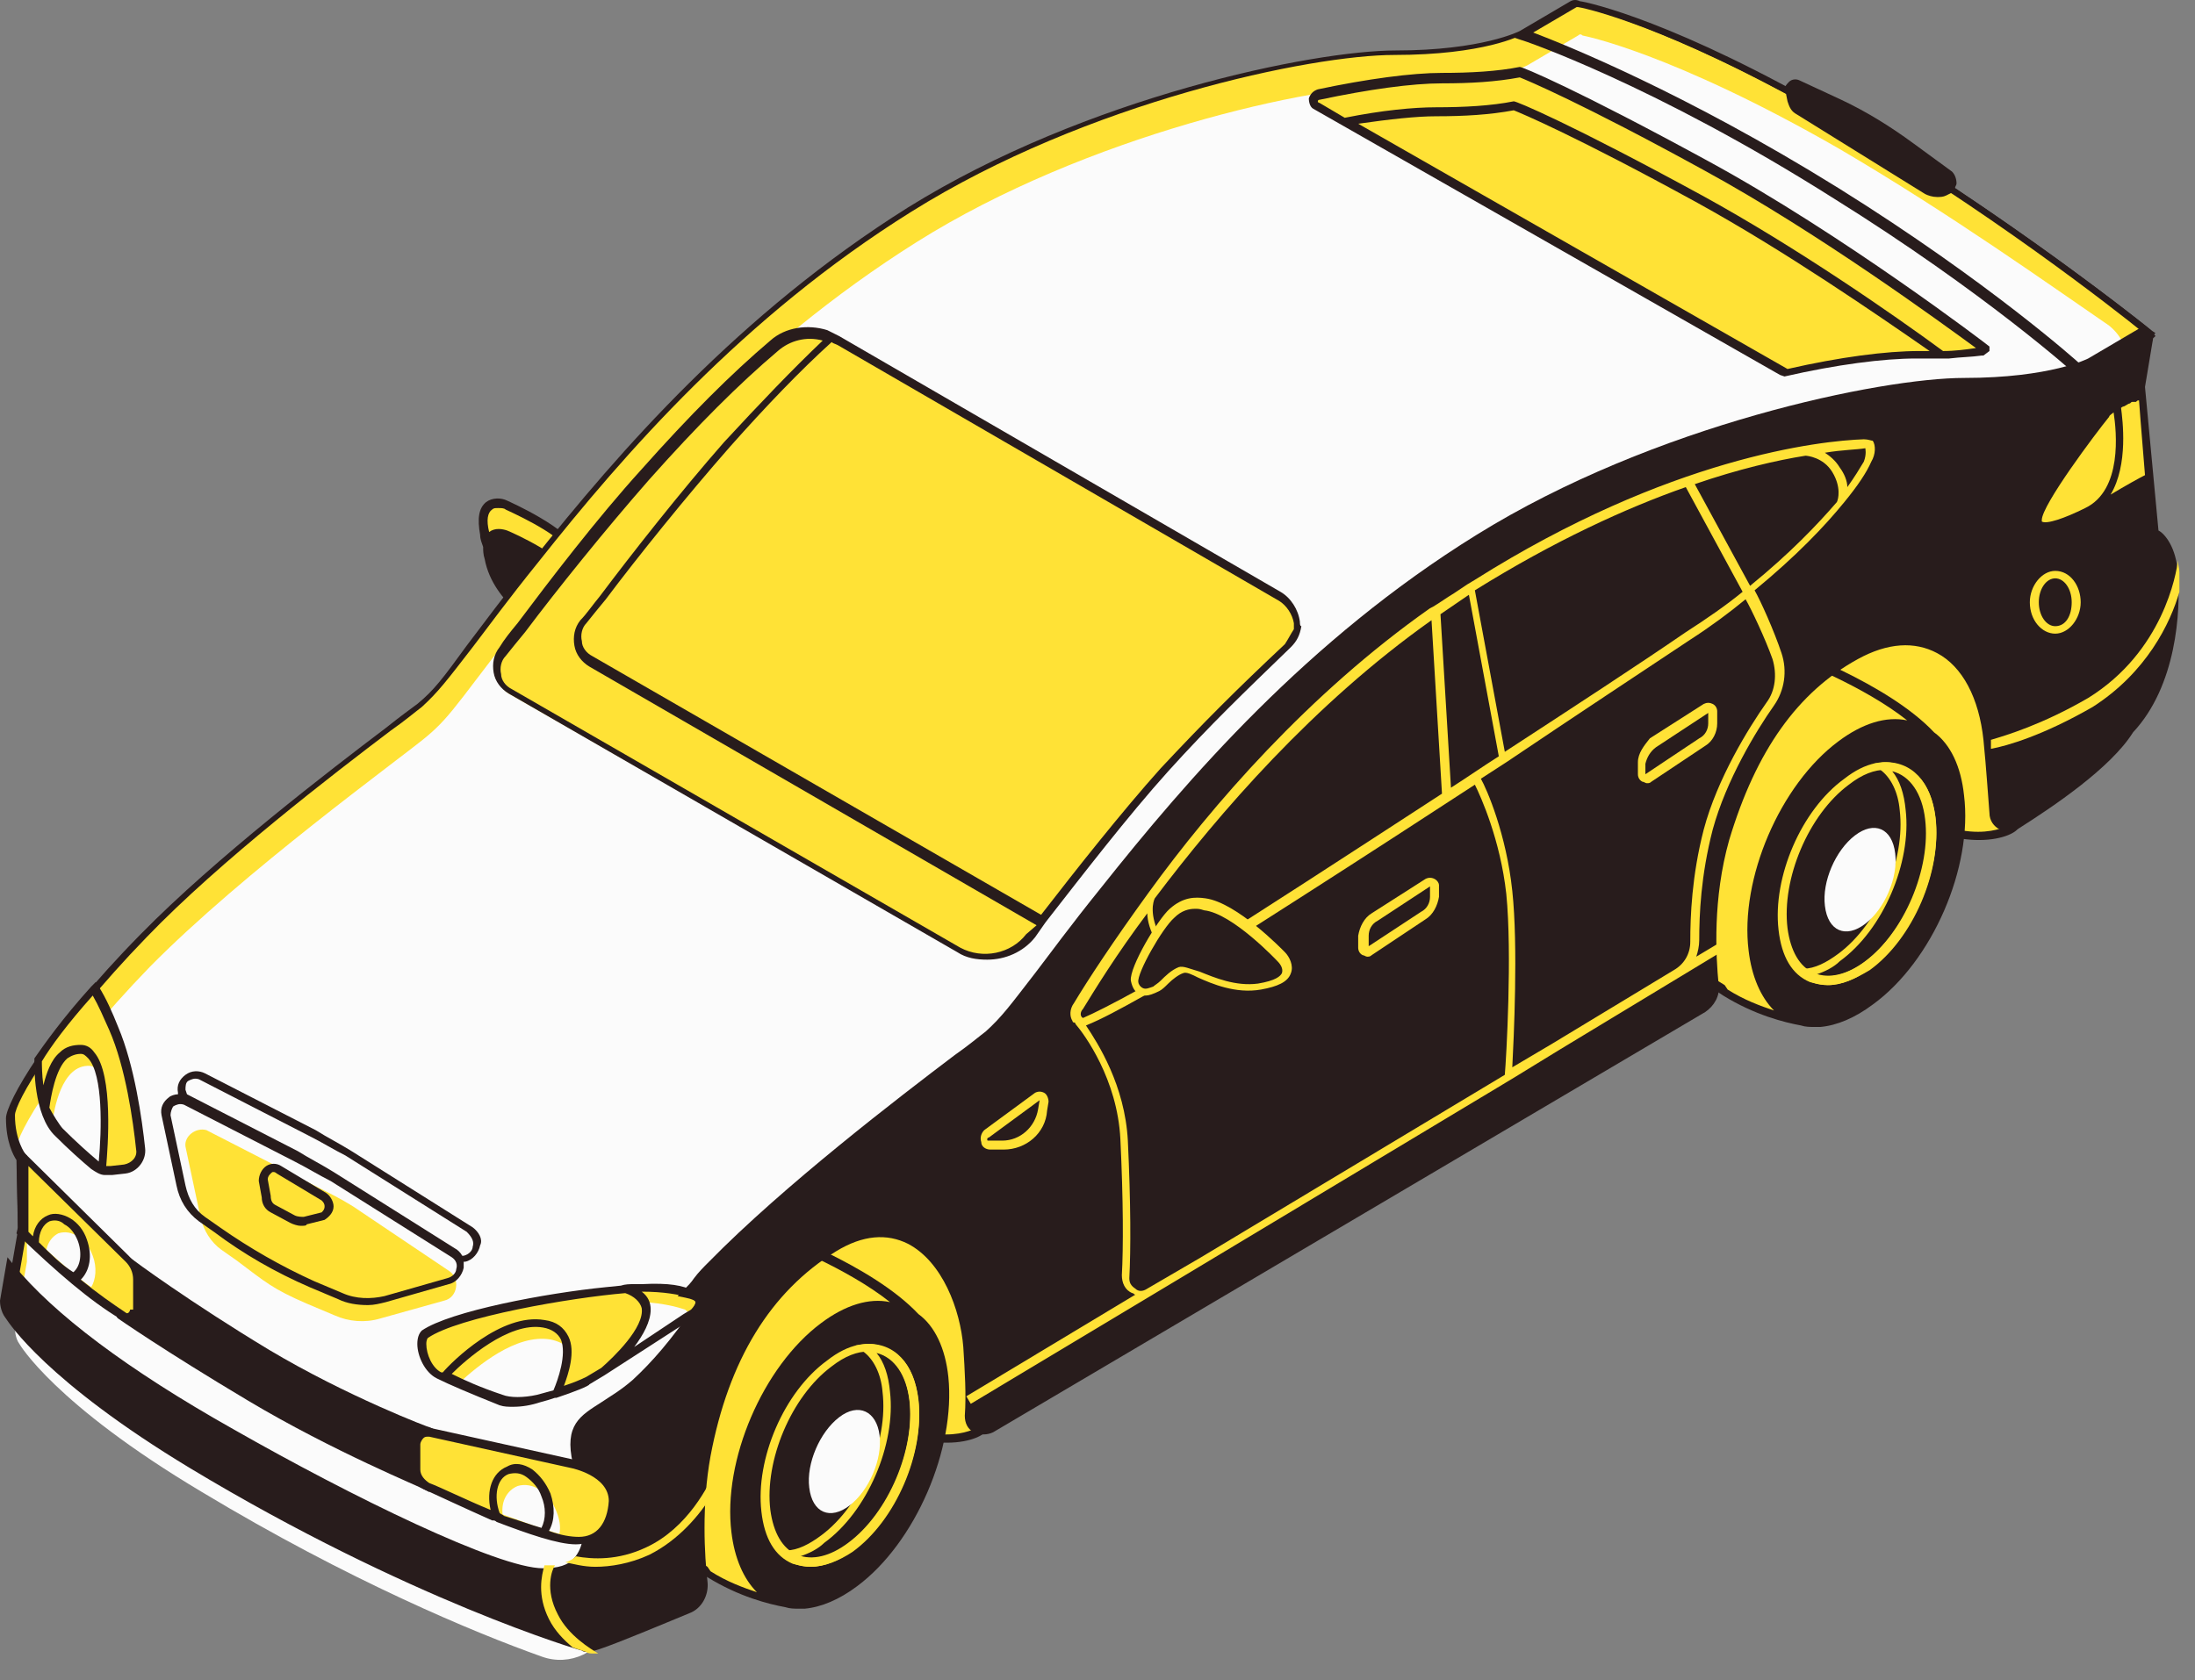 <?xml version="1.0" encoding="UTF-8"?> <svg xmlns="http://www.w3.org/2000/svg" width="64" height="49" viewBox="0 0 64 49" fill="none"><rect x="0" y="0" width="64" height="49" fill="#808080" stroke="none"/> <path d="M16.835 16.17C16.486 15.472 14.96 14.818 14.785 14.731C14.567 14.643 14 14.512 14.175 15.559C14.349 16.606 15.309 17.129 15.309 17.391C15.309 17.653 15.047 18.002 15.003 18.176C14.916 18.481 15.09 18.699 15.396 18.656C15.701 18.612 16.748 17.435 16.922 17.042C17.009 16.693 16.922 16.431 16.835 16.17Z" fill="#FFE236"></path> <path d="M16.922 16.126C16.573 15.385 14.872 14.643 14.785 14.6C14.611 14.512 14.349 14.512 14.175 14.643C13.957 14.818 13.913 15.123 14 15.603C14 15.734 14.044 15.821 14.087 15.952C14.087 16.039 14.087 16.17 14.131 16.301C14.262 16.998 14.698 17.478 15.003 17.784C15.003 17.827 14.96 17.871 14.96 17.914C14.916 18.045 14.829 18.133 14.829 18.22C14.785 18.394 14.829 18.612 14.916 18.7C14.96 18.743 15.003 18.743 15.003 18.787C14.96 18.874 14.96 18.918 14.916 18.961C14.829 19.266 15.003 19.485 15.309 19.441C15.614 19.397 16.66 18.22 16.835 17.827C16.966 17.566 16.966 17.391 16.922 17.217L16.966 17.173C17.14 16.693 17.053 16.388 16.922 16.126ZM14.349 14.861C14.393 14.818 14.436 14.818 14.524 14.818C14.611 14.818 14.698 14.818 14.742 14.861C15.309 15.123 16.486 15.69 16.748 16.257C16.835 16.431 16.922 16.606 16.835 16.868C16.442 16.213 15.003 15.559 14.785 15.472C14.654 15.428 14.436 15.385 14.262 15.516C14.175 15.167 14.218 14.949 14.349 14.861ZM15.09 18.481C15.047 18.438 15.047 18.351 15.047 18.22C15.047 18.176 15.09 18.089 15.178 18.002C15.178 18.002 15.178 18.002 15.178 17.958C15.221 18.002 15.265 18.089 15.265 18.133C15.265 18.263 15.178 18.394 15.09 18.481C15.09 18.525 15.09 18.525 15.09 18.481Z" fill="#281C1C"></path> <path d="M58.792 24.108C58.792 24.108 57.658 25.023 55.303 23.541C52.991 22.058 51.028 22.189 49.764 23.017C48.499 23.89 50.723 16.17 50.854 15.952C50.941 15.777 55.303 11.678 55.739 11.678C56.175 11.678 60.929 16.388 60.929 16.388L58.792 24.108Z" fill="#FFE236"></path> <path d="M57.701 24.5C57.091 24.5 56.262 24.326 55.215 23.628C53.165 22.319 51.246 22.145 49.807 23.105C49.589 23.279 49.458 23.192 49.371 23.105C48.673 22.45 50.679 15.952 50.723 15.864C50.767 15.821 55.172 11.547 55.695 11.547C56.131 11.547 59.533 14.861 60.972 16.301L61.016 16.344L58.879 24.108L58.835 24.151C58.835 24.238 58.443 24.5 57.701 24.5ZM51.901 22.276C52.816 22.276 53.994 22.581 55.346 23.453C57.352 24.718 58.443 24.151 58.661 24.02L60.711 16.475C58.922 14.687 56.044 11.939 55.651 11.852C55.259 11.939 51.115 15.777 50.898 16.039C50.636 16.606 49.066 22.538 49.502 22.974C49.502 22.974 49.545 22.974 49.633 22.93C50.156 22.625 50.897 22.276 51.901 22.276Z" fill="#281C1C"></path> <path d="M28.698 41.684C28.698 41.684 27.564 42.6 25.209 41.117C22.897 39.634 20.935 39.765 19.67 40.594C18.405 41.466 20.629 33.746 20.76 33.528C20.848 33.354 25.209 29.254 25.645 29.254C26.081 29.254 30.835 33.964 30.835 33.964L28.698 41.684Z" fill="#FFE236"></path> <path d="M27.608 42.077C26.997 42.077 26.168 41.902 25.122 41.204C23.072 39.896 21.153 39.721 19.713 40.681C19.495 40.812 19.365 40.768 19.277 40.681C18.579 40.027 20.586 33.485 20.629 33.441C20.673 33.397 25.078 29.123 25.601 29.123C26.038 29.123 29.439 32.438 30.879 33.877L30.922 33.921L28.785 41.684L28.742 41.728C28.742 41.815 28.349 42.077 27.608 42.077ZM21.807 39.852C22.723 39.852 23.9 40.157 25.253 41.03C27.259 42.295 28.349 41.728 28.567 41.597L30.617 34.052C28.829 32.307 25.95 29.516 25.558 29.428C25.165 29.516 21.022 33.354 20.804 33.615C20.542 34.182 18.972 40.114 19.408 40.55C19.408 40.55 19.452 40.55 19.539 40.506C20.062 40.201 20.804 39.852 21.807 39.852Z" fill="#281C1C"></path> <path d="M23.421 46.787C23.421 46.787 22.112 46.787 20.717 45.914C19.277 45.042 18.579 44.562 18.143 44.039C17.707 43.516 20.368 38.936 20.368 38.936L22.287 35.927C22.287 35.927 25.296 37.017 26.648 38.413C28 39.852 24.991 43.821 24.991 43.821L23.421 46.787Z" fill="#FFE236"></path> <path d="M27.651 40.157C27.564 39.329 27.259 38.675 26.779 38.326C25.427 36.886 22.505 35.84 22.374 35.796L22.287 35.752L20.28 38.849C19.626 39.939 17.62 43.559 18.056 44.083C18.492 44.606 19.146 45.042 20.499 45.914L20.629 46.002C21.545 46.569 22.418 46.787 22.897 46.874C23.028 46.918 23.159 46.918 23.29 46.918C23.334 46.918 23.334 46.918 23.377 46.918H23.464C23.944 46.874 24.467 46.656 24.991 46.263C26.692 44.999 27.869 42.251 27.651 40.157ZM20.629 45.697C19.277 44.868 18.623 44.432 18.231 43.952C18.013 43.647 19.234 41.161 20.455 38.98L22.33 36.058C22.767 36.232 24.686 36.974 25.95 37.977C25.34 37.846 24.642 38.064 23.944 38.587C22.243 39.852 21.066 42.6 21.327 44.693C21.415 45.435 21.676 46.045 22.069 46.438C21.676 46.307 21.196 46.133 20.717 45.827L20.629 45.697Z" fill="#281C1C"></path> <path d="M23.639 45.696C23.464 45.696 23.29 45.653 23.115 45.609C22.592 45.391 22.287 44.868 22.2 44.083C22.025 42.556 22.854 40.594 24.119 39.678C24.729 39.198 25.34 39.067 25.863 39.329C26.386 39.547 26.692 40.07 26.779 40.855C26.953 42.382 26.125 44.344 24.86 45.26C24.467 45.522 24.031 45.696 23.639 45.696ZM25.34 39.416C24.991 39.416 24.642 39.547 24.249 39.852C23.072 40.724 22.287 42.6 22.461 44.039C22.548 44.693 22.81 45.173 23.246 45.347C23.682 45.522 24.206 45.391 24.729 44.999C25.907 44.126 26.692 42.251 26.517 40.812C26.43 40.157 26.168 39.678 25.732 39.503C25.645 39.46 25.471 39.416 25.34 39.416Z" fill="#FFE236"></path> <path d="M23.639 45.696C23.334 45.696 23.072 45.609 22.854 45.435L22.636 45.217H22.941C23.246 45.217 23.595 45.042 23.944 44.781C25.122 43.908 25.907 42.033 25.732 40.594C25.689 40.07 25.471 39.634 25.165 39.416L24.947 39.242L25.253 39.198C26.081 39.154 26.648 39.765 26.779 40.812C26.953 42.338 26.125 44.301 24.86 45.217C24.467 45.522 24.031 45.696 23.639 45.696ZM23.334 45.391C23.726 45.522 24.249 45.391 24.729 45.042C25.907 44.17 26.692 42.295 26.517 40.855C26.43 40.114 26.081 39.59 25.558 39.46C25.776 39.721 25.907 40.114 25.95 40.594C26.125 42.12 25.296 44.083 24.031 44.999C23.857 45.173 23.595 45.304 23.334 45.391Z" fill="#FFE236"></path> <path d="M25.645 41.858C25.732 42.556 25.34 43.472 24.773 43.908C24.206 44.344 23.682 44.126 23.595 43.385C23.508 42.687 23.9 41.771 24.467 41.335C25.034 40.899 25.558 41.161 25.645 41.858Z" fill="#FBFBFB"></path> <path d="M53.035 29.821C53.035 29.821 51.726 29.821 50.331 28.949C48.891 28.076 48.193 27.597 47.757 27.073C47.321 26.55 49.981 21.971 49.981 21.971L51.901 18.961C51.901 18.961 54.91 20.052 56.262 21.447C57.614 22.886 54.605 26.855 54.605 26.855L53.035 29.821Z" fill="#FFE236"></path> <path d="M57.265 23.192C57.178 22.363 56.873 21.709 56.393 21.36C55.041 19.921 52.119 18.874 51.988 18.83L51.901 18.787L49.894 21.883C49.24 22.974 47.234 26.594 47.67 27.117C48.106 27.64 48.76 28.076 50.112 28.949L50.243 29.036C51.159 29.603 52.031 29.821 52.511 29.908C52.642 29.952 52.773 29.952 52.904 29.952C52.947 29.952 52.947 29.952 52.991 29.952H53.078C53.558 29.908 54.081 29.69 54.605 29.298C56.349 28.033 57.527 25.285 57.265 23.192ZM50.287 28.731C48.935 27.902 48.281 27.466 47.888 26.986C47.67 26.681 48.891 24.195 50.112 22.014L51.988 19.092C52.424 19.266 54.343 20.008 55.608 21.011C54.997 20.88 54.299 21.098 53.602 21.622C51.901 22.886 50.723 25.634 50.985 27.727C51.072 28.469 51.334 29.08 51.726 29.472C51.334 29.341 50.854 29.167 50.374 28.861L50.287 28.731Z" fill="#281C1C"></path> <path d="M53.296 28.731C53.122 28.731 52.947 28.687 52.773 28.643C52.249 28.425 51.944 27.902 51.857 27.117C51.682 25.59 52.511 23.628 53.776 22.712C54.387 22.232 54.997 22.101 55.52 22.363C56.044 22.581 56.349 23.105 56.436 23.89C56.611 25.416 55.782 27.379 54.517 28.294C54.081 28.556 53.689 28.731 53.296 28.731ZM54.997 22.45C54.648 22.45 54.299 22.581 53.907 22.886C52.729 23.759 51.944 25.634 52.119 27.073C52.206 27.727 52.468 28.207 52.904 28.382C53.34 28.556 53.863 28.425 54.387 28.033C55.564 27.16 56.349 25.285 56.175 23.846C56.087 23.192 55.826 22.712 55.39 22.538C55.259 22.494 55.128 22.45 54.997 22.45Z" fill="#FFE236"></path> <path d="M53.296 28.731C52.991 28.731 52.729 28.643 52.511 28.469L52.293 28.251H52.598C52.904 28.251 53.253 28.076 53.602 27.815C54.779 26.942 55.564 25.067 55.39 23.628C55.346 23.104 55.128 22.668 54.823 22.45L54.605 22.276L54.91 22.232C55.739 22.189 56.306 22.799 56.436 23.846C56.611 25.372 55.782 27.335 54.517 28.251C54.125 28.556 53.689 28.731 53.296 28.731ZM52.947 28.425C53.34 28.556 53.863 28.425 54.343 28.076C55.52 27.204 56.306 25.329 56.131 23.89C56.044 23.148 55.695 22.625 55.172 22.494C55.39 22.756 55.52 23.148 55.564 23.628C55.739 25.154 54.91 27.117 53.645 28.033C53.471 28.207 53.209 28.338 52.947 28.425Z" fill="#FFE236"></path> <path d="M55.259 24.893C55.346 25.59 54.954 26.506 54.387 26.942C53.82 27.379 53.296 27.161 53.209 26.419C53.122 25.721 53.514 24.805 54.081 24.369C54.648 23.933 55.172 24.151 55.259 24.893Z" fill="#FBFBFB"></path> <path d="M53.471 3.435C48.542 0.6 45.969 0.12 45.969 0.12C45.925 0.076 45.882 0.076 45.838 0.12L44.355 0.992C44.355 0.992 43.265 1.559 40.692 1.559C38.075 1.559 31.489 3.042 26.561 6.139C21.633 9.235 18.1 13.291 15.657 16.388C13.215 19.485 13.041 19.921 12.255 20.575C11.47 21.229 6.935 24.5 4.187 27.291C1.483 30.083 0.305 32.176 0.305 32.569C0.305 33.354 0.611 33.746 0.611 33.746V35.883L0.262 37.846C0.262 37.846 0.262 38.108 0.393 38.282C0.393 38.282 1.396 40.027 5.713 42.6C12.125 46.481 17.097 47.921 17.097 47.921L19.888 39.111L34.542 27.902L58.05 12.114L60.885 11.285L62.63 9.715C62.63 9.715 58.399 6.269 53.471 3.435Z" fill="#FFE236"></path> <path d="M53.645 4.35C48.717 1.516 46.144 1.036 46.144 1.036C46.1 0.992 46.056 0.992 46.013 1.036L44.53 1.908C44.53 1.908 43.44 2.475 40.866 2.475C38.249 2.475 31.664 3.958 26.735 7.055C21.807 10.151 18.274 14.207 15.832 17.304C13.389 20.4 13.215 20.837 12.43 21.491C11.645 22.145 7.109 25.416 4.361 28.207C1.657 30.999 0.48 33.092 0.48 33.485C0.48 34.27 0.785 34.662 0.785 34.662V36.799L0.436 38.762C0.436 38.762 0.436 39.023 0.567 39.198C0.567 39.198 1.57 40.943 5.888 43.516C10.162 46.089 13.826 47.615 15.788 48.313C16.617 48.619 17.533 48.182 17.794 47.354L22.592 36.93L34.76 28.818L58.225 12.986L61.059 12.157L61.583 11.678C62.237 11.067 62.194 10.064 61.496 9.497C59.838 8.363 56.916 6.269 53.645 4.35Z" fill="#FBFBFB"></path> <path d="M17.271 48.139L17.14 48.095C17.097 48.095 12.081 46.612 5.713 42.774C1.483 40.245 0.436 38.544 0.349 38.413C0.174 38.239 0.174 37.933 0.174 37.89L0.523 35.883L0.48 33.834C0.393 33.703 0.174 33.31 0.174 32.612C0.174 32.176 1.352 30.039 4.1 27.248C6.28 25.023 9.639 22.45 11.252 21.229C11.688 20.88 11.994 20.662 12.168 20.531C12.648 20.139 12.91 19.79 13.608 18.83C14.044 18.263 14.611 17.478 15.527 16.344C18.056 13.161 21.545 9.148 26.474 6.051C31.664 2.824 38.293 1.472 40.692 1.472C43.221 1.472 44.312 0.905 44.312 0.905L45.795 0.033C45.882 -0.011 45.969 -0.011 46.056 0.033C46.362 0.076 48.891 0.643 53.558 3.347C58.443 6.182 62.673 9.584 62.717 9.628L62.848 9.715L60.929 11.416L58.137 12.245L34.717 28.076L20.062 39.242L17.271 48.139ZM0.567 38.326C0.785 38.631 2.006 40.245 5.801 42.556C11.601 46.045 16.268 47.572 17.053 47.834L19.801 39.111L19.844 39.067L34.499 27.858L58.007 11.983L60.841 11.154L62.455 9.671C61.757 9.104 57.876 6.051 53.427 3.478C48.542 0.687 46.013 0.164 45.969 0.164H45.925L45.882 0.12L44.399 0.992C44.355 1.036 43.265 1.603 40.648 1.603C38.249 1.603 31.707 2.955 26.561 6.182C21.676 9.235 18.187 13.248 15.701 16.388C14.785 17.522 14.218 18.307 13.782 18.874C13.041 19.833 12.779 20.182 12.299 20.619C12.125 20.749 11.819 21.011 11.383 21.316C9.77 22.538 6.411 25.111 4.274 27.335C1.57 30.126 0.436 32.176 0.436 32.525C0.436 33.267 0.741 33.659 0.741 33.659L0.785 33.703V33.746V35.883L0.436 37.89C0.436 37.933 0.436 38.108 0.567 38.239V38.326Z" fill="#281C1C"></path> <path d="M62.717 9.628C62.673 9.584 60.274 7.665 57.003 5.484C57.003 5.441 57.047 5.397 57.047 5.354C57.047 5.223 57.003 5.092 56.916 5.005L55.782 4.176C55.128 3.696 54.43 3.26 53.689 2.911L52.468 2.344C52.38 2.301 52.249 2.301 52.162 2.388C52.119 2.431 52.075 2.475 52.031 2.562C48.368 0.6 46.362 0.164 46.1 0.076C46.013 0.033 45.925 0.033 45.838 0.076L44.094 1.079L44.355 1.167C44.399 1.167 48.237 2.475 53.471 5.79C57.876 8.537 60.492 10.893 60.536 10.936L61.147 11.329L62.848 9.802L62.717 9.628ZM61.103 10.936L60.667 10.631C60.623 10.587 58.007 8.232 53.602 5.484C49.109 2.693 45.62 1.298 44.704 0.949L45.969 0.207H46.013C46.056 0.207 48.106 0.6 52.075 2.737L52.119 2.955C52.162 3.086 52.206 3.217 52.337 3.304L56.131 5.659C56.218 5.703 56.349 5.746 56.48 5.746C56.567 5.746 56.654 5.746 56.742 5.703L56.916 5.615C59.795 7.534 62.063 9.279 62.542 9.671L61.103 10.936Z" fill="#281C1C"></path> <path d="M27.913 27.727C28.611 28.12 29.483 27.946 30.006 27.335C31.14 25.896 32.623 23.933 33.932 22.494C35.197 21.098 36.156 20.182 37.552 18.874C37.988 18.438 37.813 17.696 37.29 17.391L24.424 9.933C23.813 9.584 23.072 9.671 22.548 10.107C21.327 11.154 20.062 12.463 18.798 13.858C17.227 15.603 15.527 17.914 14.611 19.048C14.305 19.441 14.436 19.964 14.829 20.226L27.913 27.727Z" fill="#FFE236"></path> <path d="M37.901 18.133C37.857 17.784 37.639 17.435 37.334 17.26L24.467 9.802C24.38 9.759 24.293 9.715 24.206 9.671L24.119 9.628C23.552 9.453 22.897 9.541 22.461 9.933C21.327 10.893 20.106 12.114 18.71 13.684C17.402 15.123 16.006 16.955 15.09 18.176C14.872 18.438 14.698 18.656 14.567 18.874C14.393 19.092 14.349 19.354 14.393 19.615C14.436 19.877 14.611 20.095 14.829 20.226L27.913 27.771C28.175 27.946 28.48 27.989 28.785 27.989C29.309 27.989 29.832 27.771 30.181 27.335L30.486 26.899C31.576 25.503 32.885 23.802 34.062 22.494C35.284 21.142 36.243 20.226 37.639 18.874C37.813 18.7 37.901 18.525 37.944 18.263C37.901 18.263 37.901 18.176 37.901 18.133ZM37.464 18.787C36.025 20.139 35.109 21.055 33.844 22.407C32.711 23.671 31.402 25.329 30.355 26.681L17.271 19.136C17.097 19.048 16.966 18.874 16.966 18.7C16.922 18.525 16.966 18.307 17.097 18.176C17.271 17.958 17.446 17.74 17.664 17.478C18.58 16.257 20.019 14.469 21.284 13.03C22.33 11.852 23.334 10.805 24.249 9.977C24.293 10.02 24.337 10.02 24.424 10.064L37.29 17.522C37.508 17.653 37.682 17.914 37.726 18.176C37.726 18.22 37.726 18.307 37.726 18.351C37.639 18.481 37.552 18.656 37.464 18.787ZM29.919 27.248C29.483 27.815 28.654 27.989 28 27.64L14.916 20.095C14.742 20.008 14.611 19.833 14.611 19.659C14.567 19.485 14.611 19.266 14.742 19.136C14.916 18.918 15.09 18.7 15.309 18.438C16.224 17.217 17.664 15.428 18.928 13.989C20.324 12.419 21.545 11.198 22.679 10.238C23.028 9.933 23.508 9.802 23.988 9.933C23.115 10.762 22.156 11.765 21.109 12.899C19.844 14.338 18.405 16.17 17.489 17.391C17.271 17.653 17.097 17.914 16.922 18.089C16.748 18.307 16.704 18.569 16.748 18.83C16.791 19.092 16.966 19.31 17.184 19.441L30.224 26.986L29.919 27.248Z" fill="#281C1C"></path> <path d="M52.075 10.893C53.689 10.544 55.041 10.369 55.913 10.369C56.698 10.369 57.352 10.326 57.876 10.238C57.876 10.238 53.645 7.011 49.72 4.874C45.795 2.737 44.312 2.17 44.312 2.17C43.745 2.257 43.003 2.344 42.044 2.344C41.215 2.344 39.95 2.519 38.468 2.824C38.293 2.868 38.249 3.086 38.424 3.173L52.031 10.936L52.075 10.893Z" fill="#FFE236"></path> <path d="M58.007 10.107C57.963 10.064 53.732 6.836 49.807 4.699C45.969 2.606 44.399 1.952 44.312 1.952C43.658 2.083 42.873 2.126 42.044 2.126C41.172 2.126 39.863 2.301 38.424 2.606C38.293 2.65 38.206 2.737 38.162 2.868C38.162 2.998 38.206 3.129 38.293 3.173L51.901 10.936L52.031 10.98C53.558 10.631 54.91 10.456 55.87 10.456C56.044 10.456 56.175 10.456 56.306 10.456C56.349 10.456 56.349 10.456 56.393 10.456C56.436 10.456 56.48 10.456 56.48 10.456H56.829C57.178 10.413 57.483 10.413 57.788 10.369H57.832L58.007 10.238V10.107ZM55.957 10.238C54.997 10.238 53.645 10.413 52.119 10.762L39.602 3.609C40.517 3.478 41.302 3.391 41.869 3.391C42.698 3.391 43.44 3.347 44.137 3.217C44.355 3.304 45.925 3.958 49.502 5.921C52.031 7.316 54.692 9.148 56.262 10.238C56.131 10.238 56.044 10.238 55.957 10.238ZM56.654 10.238C55.172 9.148 52.337 7.185 49.633 5.703C45.795 3.609 44.224 2.955 44.137 2.955C43.483 3.086 42.698 3.129 41.869 3.129C41.215 3.129 40.299 3.217 39.209 3.435L38.468 2.998C38.424 2.998 38.424 2.955 38.424 2.955C38.424 2.955 38.424 2.911 38.468 2.911C39.907 2.606 41.172 2.431 42.044 2.431C42.873 2.431 43.614 2.388 44.312 2.257C44.53 2.344 46.1 2.998 49.676 4.961C53.035 6.793 56.654 9.453 57.614 10.151C57.309 10.195 57.003 10.238 56.654 10.238Z" fill="#281C1C"></path> <path d="M5.408 33.441L5.844 35.491C5.931 35.883 6.15 36.232 6.455 36.45L6.891 36.756C7.763 37.41 7.938 37.584 8.941 38.02L9.77 38.369C10.162 38.544 10.642 38.587 11.078 38.457L12.953 37.933C13.346 37.846 13.433 37.279 13.084 37.061L10.293 35.185C9.944 34.967 9.595 34.793 9.246 34.618L6.019 32.961C5.713 32.874 5.365 33.136 5.408 33.441Z" fill="#FFE236"></path> <path d="M8.766 35.752C8.679 35.752 8.548 35.709 8.461 35.665L7.894 35.36C7.72 35.273 7.632 35.098 7.632 34.924L7.545 34.444C7.545 34.27 7.632 34.095 7.763 34.008C7.894 33.921 8.069 33.921 8.199 34.008L9.508 34.793C9.639 34.88 9.726 35.055 9.726 35.185C9.726 35.36 9.595 35.491 9.464 35.578L8.941 35.709C8.941 35.752 8.854 35.752 8.766 35.752ZM7.981 34.182C7.938 34.182 7.938 34.182 7.894 34.226C7.851 34.27 7.807 34.313 7.807 34.401L7.894 34.88C7.894 35.011 7.938 35.098 8.025 35.142L8.592 35.447C8.679 35.491 8.81 35.491 8.854 35.491L9.377 35.36C9.421 35.316 9.464 35.273 9.464 35.185C9.464 35.098 9.421 35.055 9.377 35.011L8.069 34.226C8.069 34.226 8.025 34.182 7.981 34.182Z" fill="#281C1C"></path> <path d="M13.782 35.796L10.249 33.572C9.9 33.354 9.551 33.179 9.203 32.961L5.975 31.304C5.801 31.217 5.583 31.217 5.408 31.348C5.234 31.478 5.146 31.653 5.19 31.871V31.915C5.103 31.915 4.972 31.958 4.928 32.002C4.754 32.133 4.667 32.307 4.71 32.525L5.146 34.575C5.234 35.011 5.452 35.36 5.801 35.622L6.237 35.927C7.109 36.581 8.025 37.105 9.028 37.541L9.857 37.89C10.118 38.02 10.424 38.064 10.729 38.064C10.903 38.064 11.078 38.02 11.252 37.977L13.084 37.453C13.302 37.41 13.477 37.192 13.52 36.974C13.52 36.93 13.52 36.843 13.52 36.799H13.564C13.782 36.756 13.957 36.538 14 36.319C14.087 36.145 13.957 35.927 13.782 35.796ZM13.302 37.017C13.302 37.105 13.215 37.235 13.041 37.279L11.209 37.802C10.816 37.89 10.38 37.89 9.988 37.715L9.159 37.366C8.199 36.93 7.284 36.407 6.411 35.796L5.975 35.491C5.67 35.273 5.495 34.968 5.408 34.575L4.972 32.525C4.972 32.438 5.016 32.307 5.059 32.263C5.146 32.22 5.234 32.176 5.365 32.22L8.592 33.877C8.941 34.052 9.29 34.27 9.639 34.444L13.171 36.668C13.302 36.756 13.346 36.886 13.302 37.017ZM13.782 36.363C13.782 36.45 13.695 36.581 13.52 36.625H13.477C13.433 36.538 13.346 36.45 13.259 36.407L9.726 34.182C9.377 33.964 9.028 33.79 8.679 33.572L5.452 31.915L5.408 31.784C5.408 31.696 5.408 31.566 5.495 31.522C5.583 31.478 5.67 31.435 5.801 31.478L9.028 33.136C9.377 33.31 9.726 33.528 10.075 33.703L13.608 35.927C13.782 36.101 13.826 36.232 13.782 36.363Z" fill="#281C1C"></path> <path d="M2.748 28.861C2.006 29.69 1.483 30.388 1.134 30.955C1.134 30.955 1.09 32.438 1.701 33.048C2.093 33.441 2.53 33.79 2.748 34.008C2.878 34.139 3.097 34.182 3.271 34.182L3.664 34.139C3.925 34.095 4.143 33.834 4.1 33.572C4.012 32.787 3.794 31.173 3.315 30.039C3.14 29.516 2.922 29.167 2.748 28.861Z" fill="#FFE236"></path> <path d="M2.617 31.086C1.788 31.042 1.57 32.394 1.526 32.743C1.614 32.874 1.701 32.961 1.745 33.048C2.137 33.441 2.573 33.79 2.791 34.008C2.835 34.052 2.922 34.095 2.966 34.139C2.966 34.139 3.14 32.307 2.879 31.304C2.835 31.173 2.704 31.086 2.617 31.086Z" fill="#FBFBFB"></path> <path d="M4.231 33.485C4.143 32.656 3.925 31.086 3.445 29.952C3.271 29.516 3.097 29.123 2.879 28.774L2.791 28.643L2.66 28.774C1.832 29.69 1.308 30.432 1.003 30.868V30.911V30.955C1.003 30.999 0.96 32.525 1.614 33.136C2.006 33.528 2.399 33.877 2.66 34.095C2.791 34.182 2.922 34.27 3.053 34.27H3.097C3.14 34.27 3.14 34.27 3.184 34.27C3.227 34.27 3.227 34.27 3.271 34.27L3.664 34.226C4.012 34.182 4.274 33.834 4.231 33.485ZM2.879 33.877C2.617 33.659 2.224 33.31 1.832 32.918C1.745 32.83 1.526 32.481 1.439 32.307C1.483 32.002 1.614 31.173 1.963 30.868C2.093 30.78 2.224 30.737 2.355 30.737C2.442 30.737 2.486 30.78 2.573 30.868C3.009 31.348 2.966 32.961 2.879 33.877ZM3.62 33.964L3.227 34.008C3.184 34.008 3.14 34.008 3.097 34.008C3.14 33.485 3.315 31.348 2.748 30.693C2.66 30.562 2.53 30.475 2.355 30.475C2.137 30.475 1.919 30.519 1.745 30.693C1.483 30.911 1.352 31.304 1.265 31.653C1.221 31.348 1.221 31.042 1.221 30.955C1.483 30.519 1.963 29.865 2.704 29.036C2.879 29.341 3.009 29.647 3.184 30.039C3.664 31.129 3.882 32.7 3.969 33.528C4.012 33.746 3.838 33.921 3.62 33.964Z" fill="#281C1C"></path> <path d="M17.184 40.288C17.184 40.288 15.309 41.117 14.611 40.855C13.869 40.594 13.171 40.288 12.822 40.114C12.386 39.852 12.212 39.067 12.43 38.893C13.433 38.195 17.489 37.584 18.754 37.541C19.539 37.541 19.888 37.584 20.193 37.715C20.411 37.802 20.629 37.977 20.237 38.326L17.184 40.288Z" fill="#FFE236"></path> <path d="M16.224 40.637C16.224 40.637 16.617 39.896 16.53 39.285C16.442 39.198 16.268 39.111 16.05 39.067C15.047 38.893 13.913 39.852 13.389 40.332C13.738 40.463 14.131 40.637 14.567 40.812C14.96 40.943 15.701 40.855 16.224 40.637Z" fill="#FBFBFB"></path> <path d="M20.106 38.369C20.106 38.282 20.019 38.239 19.975 38.195C19.713 38.108 19.365 38.02 18.798 37.977C18.972 38.369 18.623 38.936 18.274 39.329C18.187 39.46 18.056 39.634 17.969 39.765L20.106 38.369Z" fill="#FBFBFB"></path> <path d="M20.324 37.672C20.28 37.672 20.237 37.628 20.193 37.628C19.888 37.497 19.539 37.41 18.71 37.453C18.667 37.453 18.579 37.453 18.492 37.453C18.361 37.453 18.231 37.453 18.1 37.497L17.664 37.541C15.919 37.715 13.128 38.239 12.299 38.806C12.212 38.893 12.168 39.024 12.168 39.198C12.168 39.547 12.386 40.027 12.735 40.201C13.084 40.376 13.695 40.637 14.567 40.986C14.698 41.03 14.829 41.03 14.96 41.03C15.221 41.03 15.483 40.986 15.745 40.899C15.919 40.855 16.05 40.812 16.181 40.768C16.181 40.768 16.181 40.768 16.224 40.768C16.748 40.594 17.184 40.419 17.184 40.376L17.62 40.114L20.324 38.369C20.455 38.282 20.542 38.151 20.498 38.02C20.586 37.846 20.455 37.715 20.324 37.672ZM18.492 39.285C18.754 38.936 18.972 38.544 18.972 38.195C18.972 37.977 18.885 37.802 18.71 37.672C19.365 37.672 19.801 37.759 20.106 37.846C20.193 37.89 20.28 37.933 20.28 37.977C20.28 38.02 20.237 38.108 20.15 38.195L19.932 38.326L18.492 39.285ZM16.137 40.55C15.963 40.594 15.832 40.637 15.657 40.681C15.265 40.768 14.872 40.768 14.654 40.681C14 40.463 13.52 40.245 13.171 40.07C13.564 39.678 14.829 38.544 15.832 38.718C16.093 38.762 16.268 38.893 16.355 39.067C16.53 39.503 16.268 40.245 16.137 40.55ZM17.097 40.157C16.922 40.245 16.704 40.332 16.442 40.419C16.573 40.07 16.791 39.416 16.573 38.98C16.442 38.718 16.224 38.544 15.876 38.5C14.611 38.282 13.171 39.721 12.91 40.027C12.91 40.027 12.91 40.027 12.866 40.027C12.604 39.896 12.43 39.503 12.43 39.198C12.43 39.067 12.474 39.024 12.474 39.024C13.346 38.413 16.66 37.846 18.231 37.715C18.492 37.802 18.667 37.977 18.71 38.151C18.798 38.718 17.882 39.59 17.533 39.896L17.097 40.157Z" fill="#281C1C"></path> <path d="M63.502 16.737C63.458 15.952 63.109 15.559 62.935 15.472L62.542 11.285L62.76 9.977C62.804 9.802 62.76 9.671 62.63 9.584C62.542 9.541 62.455 9.541 62.368 9.584L60.885 10.456C60.885 10.456 59.795 11.023 57.265 11.023C54.866 11.023 48.237 12.375 43.047 15.603C38.119 18.656 34.63 22.712 32.1 25.896C31.184 27.03 30.617 27.815 30.181 28.382C29.439 29.341 29.221 29.646 28.742 30.083C28.567 30.213 28.262 30.475 27.826 30.78C26.212 32.002 22.854 34.575 20.673 36.799C20.498 36.974 20.368 37.105 20.237 37.279C20.15 37.41 20.062 37.497 19.932 37.628L19.757 37.802L19.975 37.846C20.193 37.89 20.28 37.933 20.28 37.977C20.28 38.02 20.28 38.064 20.237 38.108C19.583 39.067 19.016 39.721 18.449 40.245C18.1 40.55 17.794 40.724 17.533 40.899C16.922 41.291 16.442 41.553 16.704 42.687C16.704 42.731 16.704 42.774 16.704 42.774C16.704 42.818 16.704 42.818 16.704 42.905C16.704 42.992 16.748 43.123 16.835 43.298C16.879 43.385 16.922 43.472 16.922 43.559C17.009 43.908 17.009 43.908 17.009 43.995C17.009 44.083 17.009 44.17 17.009 44.388V44.606C17.009 44.737 17.009 45.13 16.748 45.435C16.573 45.653 16.268 45.74 15.832 45.74C14.523 45.74 10.249 43.647 6.804 41.684C3.707 39.939 1.57 38.326 0.393 36.886L0.218 36.668L0 37.933C0 37.977 -2.66458e-06 38.239 0.174 38.457C0.262 38.587 1.352 40.288 5.539 42.818C11.907 46.656 16.922 48.139 16.966 48.139C17.009 48.182 17.097 48.182 17.14 48.182C17.227 48.182 17.358 48.139 17.489 48.095C18.013 47.921 19.365 47.354 20.106 47.048C20.455 46.918 20.673 46.525 20.629 46.133C20.542 45.391 20.455 43.908 20.717 42.469C21.24 39.678 22.461 37.672 24.38 36.494C25.165 36.014 25.863 35.971 26.474 36.276C27.477 36.799 28 38.195 28.087 39.285C28.131 39.983 28.175 40.681 28.131 41.291C28.131 41.51 28.218 41.684 28.393 41.771C28.567 41.858 28.785 41.858 28.96 41.771L49.72 29.516C49.981 29.341 50.156 29.036 50.112 28.731C50.025 27.858 49.938 26.201 50.418 24.5C51.203 21.883 52.424 20.182 54.169 19.223C55.041 18.743 55.826 18.7 56.48 19.048C57.221 19.441 57.701 20.357 57.832 21.578C57.919 22.45 57.963 23.192 58.007 23.715C58.007 23.933 58.137 24.108 58.312 24.195C58.486 24.282 58.704 24.282 58.879 24.151C59.838 23.541 61.539 22.407 62.193 21.36C63.458 20.008 63.589 17.827 63.502 16.737Z" fill="#281C1C"></path> <path d="M61.627 12.027C61.583 12.07 61.496 12.114 61.496 12.157C61.103 12.637 59.533 14.731 59.533 15.167C59.533 15.21 59.533 15.21 59.533 15.21C59.664 15.297 60.187 15.123 60.798 14.818C61.888 14.294 61.714 12.594 61.627 12.027Z" fill="#FFE236"></path> <path d="M62.411 12.245L62.368 11.678C62.324 11.678 62.324 11.678 62.281 11.721C62.281 11.721 62.281 11.721 62.237 11.721H62.194C62.15 11.721 62.15 11.721 62.106 11.765C62.063 11.765 62.019 11.808 61.932 11.852C61.888 11.852 61.844 11.896 61.844 11.896C61.888 12.245 62.063 13.553 61.539 14.425C61.975 14.164 62.368 13.945 62.542 13.858L62.411 12.245Z" fill="#FFE236"></path> <path d="M28.872 33.528H29.265C29.919 33.528 30.486 33.048 30.53 32.394L30.573 32.133C30.573 32.045 30.53 31.915 30.442 31.871C30.355 31.827 30.268 31.827 30.181 31.871L28.698 32.961C28.611 33.048 28.567 33.179 28.611 33.31C28.611 33.441 28.742 33.528 28.872 33.528ZM28.829 33.179L30.312 32.089L30.268 32.351C30.181 32.874 29.745 33.267 29.221 33.267H28.829C28.785 33.267 28.785 33.267 28.785 33.223C28.785 33.223 28.785 33.179 28.829 33.179Z" fill="#FFE236"></path> <path d="M59.925 16.65C59.533 16.65 59.184 17.086 59.184 17.566C59.184 18.089 59.533 18.481 59.925 18.481C60.318 18.481 60.667 18.045 60.667 17.566C60.667 17.086 60.362 16.65 59.925 16.65ZM59.925 18.263C59.664 18.263 59.446 17.958 59.446 17.566C59.446 17.173 59.664 16.868 59.925 16.868C60.187 16.868 60.405 17.173 60.405 17.566C60.405 17.958 60.231 18.263 59.925 18.263Z" fill="#FFE236"></path> <path d="M54.343 12.812C53.078 12.855 48.673 13.335 43.003 16.911L42.785 17.042C42.654 17.129 42.524 17.217 42.393 17.304C42.175 17.435 42 17.566 41.782 17.696L41.695 17.74C38.162 20.226 35.327 23.497 33.495 26.027C32.449 27.466 31.707 28.6 31.315 29.254C31.184 29.428 31.184 29.647 31.271 29.777C31.271 29.777 31.271 29.821 31.315 29.821C31.315 29.821 31.358 29.821 31.358 29.865C31.62 30.17 32.58 31.478 32.667 33.223C32.754 35.011 32.754 36.407 32.71 37.192C32.71 37.41 32.798 37.628 33.016 37.715C33.059 37.715 33.059 37.759 33.103 37.759L28.175 40.724L28.305 40.943L34.193 37.41L44.137 31.435L45.489 30.606L50.461 27.597L50.331 27.379L49.458 27.902C49.502 27.771 49.545 27.597 49.545 27.422C49.545 26.681 49.589 25.547 49.938 24.195C50.331 22.756 51.203 21.316 51.726 20.575C52.031 20.139 52.119 19.572 51.944 19.048C51.726 18.394 51.334 17.522 51.159 17.217C52.38 16.213 53.209 15.341 53.776 14.643C54.169 14.164 54.43 13.771 54.561 13.466C54.692 13.248 54.692 12.986 54.605 12.855C54.561 12.855 54.474 12.812 54.343 12.812ZM49.153 14.207L50.81 17.26C50.331 17.653 49.764 18.045 49.153 18.438C47.757 19.397 45.882 20.619 43.876 21.927L43.003 17.217C45.315 15.777 47.408 14.818 49.153 14.207ZM42.306 22.974L42 17.914L42.829 17.347L43.701 22.058C43.221 22.363 42.785 22.668 42.306 22.974ZM41.739 18.089L42.044 23.148C39.296 24.936 36.548 26.724 34.804 27.815C34.673 27.815 34.106 27.815 33.844 27.335C33.495 26.681 33.626 26.288 33.67 26.201C35.545 23.715 38.293 20.531 41.739 18.089ZM31.576 29.428C31.925 28.861 32.536 27.858 33.452 26.637C33.452 26.855 33.539 27.161 33.714 27.466C33.932 27.858 34.237 27.989 34.542 28.033C33.975 28.382 33.539 28.643 33.277 28.818C32.405 29.298 31.882 29.559 31.576 29.69C31.489 29.647 31.489 29.516 31.576 29.428ZM33.452 37.584C33.321 37.672 33.19 37.672 33.103 37.584C32.972 37.497 32.928 37.41 32.928 37.279C32.972 36.45 32.972 35.098 32.885 33.267C32.798 31.653 32.013 30.432 31.664 29.908C32.1 29.734 32.667 29.428 33.365 29.036C34.411 28.425 38.249 25.983 42.131 23.453L43.003 22.886C43.178 23.235 43.745 24.5 43.919 26.07C44.094 27.815 43.919 30.868 43.876 31.348L35.022 36.668L33.452 37.584ZM51.682 19.223C51.813 19.659 51.77 20.139 51.508 20.488C50.985 21.229 50.069 22.712 49.676 24.195C49.327 25.547 49.284 26.724 49.284 27.466C49.284 27.815 49.109 28.12 48.804 28.294L45.271 30.432L44.094 31.129C44.137 30.301 44.268 27.597 44.094 25.983C43.919 24.326 43.352 23.017 43.178 22.712L43.919 22.232C45.925 20.88 47.844 19.615 49.284 18.656C49.894 18.263 50.418 17.871 50.897 17.478C51.072 17.784 51.464 18.612 51.682 19.223ZM51.028 17.086L49.415 14.12C50.679 13.684 51.813 13.422 52.642 13.291C52.686 13.291 53.165 13.335 53.427 13.771C53.689 14.207 53.602 14.556 53.558 14.643C52.991 15.298 52.206 16.126 51.028 17.086ZM54.343 13.466C54.212 13.684 54.081 13.902 53.863 14.207C53.863 14.033 53.776 13.815 53.645 13.64C53.514 13.422 53.34 13.291 53.209 13.204C53.732 13.117 54.125 13.117 54.387 13.073C54.387 13.073 54.43 13.248 54.343 13.466Z" fill="#FFE236"></path> <path d="M41.826 25.634C41.739 25.59 41.651 25.59 41.564 25.634L39.994 26.637C39.776 26.768 39.645 27.03 39.601 27.291V27.64C39.601 27.728 39.645 27.815 39.732 27.858C39.776 27.858 39.819 27.902 39.863 27.902C39.907 27.902 39.95 27.902 39.994 27.858L41.564 26.812C41.782 26.681 41.913 26.419 41.957 26.157V25.808C41.957 25.765 41.913 25.678 41.826 25.634ZM41.695 26.157C41.695 26.332 41.608 26.506 41.433 26.594L39.907 27.597V27.291C39.907 27.117 39.994 26.942 40.168 26.855L41.695 25.852V26.157Z" fill="#FFE236"></path> <path d="M47.757 22.232V22.581C47.757 22.668 47.801 22.756 47.888 22.799C47.932 22.799 47.975 22.843 48.019 22.843C48.063 22.843 48.106 22.843 48.15 22.799L49.72 21.752C49.938 21.622 50.069 21.36 50.069 21.098V20.749C50.069 20.662 50.025 20.575 49.938 20.531C49.851 20.488 49.764 20.488 49.676 20.531L48.106 21.534C47.932 21.752 47.757 21.971 47.757 22.232ZM48.281 21.796L49.807 20.793V21.098C49.807 21.273 49.72 21.447 49.545 21.534L47.975 22.581V22.276C48.019 22.101 48.106 21.927 48.281 21.796Z" fill="#FFE236"></path> <path d="M35.066 26.375C35.894 26.463 37.115 27.727 37.29 27.902C37.464 28.076 37.77 28.6 36.636 28.774C35.502 28.949 34.586 28.207 34.324 28.294C34.062 28.382 33.801 28.731 33.626 28.861C33.365 29.036 33.059 28.949 33.016 28.643C32.972 28.338 33.757 26.986 34.106 26.681C34.499 26.332 34.804 26.332 35.066 26.375Z" fill="#281C1C"></path> <path d="M33.408 29.036C33.321 29.036 33.277 29.036 33.234 28.992C33.103 28.949 33.016 28.818 32.972 28.6C32.928 28.207 33.757 26.812 34.106 26.506C34.499 26.157 34.847 26.157 35.153 26.201C36.069 26.332 37.377 27.684 37.464 27.771C37.595 27.902 37.726 28.164 37.639 28.382C37.552 28.643 37.246 28.774 36.767 28.861C36.025 28.992 35.327 28.687 34.935 28.513C34.76 28.425 34.586 28.338 34.499 28.382C34.368 28.425 34.193 28.556 34.062 28.687C33.975 28.774 33.888 28.861 33.801 28.905C33.626 28.992 33.495 29.036 33.408 29.036ZM34.847 26.506C34.673 26.506 34.455 26.55 34.237 26.768C33.888 27.073 33.147 28.382 33.19 28.643C33.19 28.687 33.234 28.774 33.321 28.818C33.408 28.861 33.495 28.818 33.626 28.774C33.67 28.731 33.757 28.687 33.844 28.6C33.975 28.469 34.15 28.294 34.368 28.207C34.499 28.164 34.673 28.251 34.978 28.338C35.414 28.513 36.025 28.774 36.679 28.687C37.203 28.6 37.334 28.469 37.377 28.382C37.421 28.251 37.334 28.12 37.246 28.033C37.246 28.033 35.938 26.637 35.109 26.55C34.978 26.506 34.935 26.506 34.847 26.506Z" fill="#FFE236"></path> <path d="M16.268 47.092C15.876 46.351 16.093 45.784 16.181 45.653C16.093 45.653 16.05 45.653 15.963 45.653C15.919 45.653 15.919 45.653 15.876 45.653C15.788 45.958 15.657 46.525 16.006 47.223C16.181 47.572 16.442 47.834 16.704 48.052C16.966 48.139 17.097 48.182 17.097 48.182C17.14 48.226 17.227 48.226 17.315 48.226C17.358 48.226 17.402 48.226 17.446 48.226C17.227 48.095 16.573 47.703 16.268 47.092Z" fill="#FFE236"></path> <path d="M18.841 45.13C18.013 45.522 17.271 45.478 16.791 45.391C16.704 45.478 16.617 45.522 16.486 45.566C16.704 45.609 17.009 45.697 17.358 45.697C17.794 45.697 18.361 45.609 18.928 45.348C19.801 44.911 20.411 44.17 20.76 43.603C20.76 43.385 20.804 43.123 20.847 42.905C20.673 43.298 20.062 44.562 18.841 45.13Z" fill="#FFE236"></path> <path d="M63.545 17.26C63.545 17.042 63.545 16.868 63.545 16.693C63.545 16.562 63.502 16.475 63.502 16.344C63.458 16.737 63.066 19.005 60.885 20.357C59.533 21.142 58.486 21.447 58.05 21.578C58.05 21.622 58.05 21.665 58.05 21.709C58.05 21.752 58.05 21.796 58.05 21.84C58.53 21.752 59.577 21.447 61.016 20.619C62.586 19.615 63.284 18.176 63.545 17.26Z" fill="#FFE236"></path> <path d="M12.561 41.64C12.517 41.64 10.118 40.724 7.851 39.372C5.539 37.977 3.882 36.756 3.838 36.712L3.664 36.581L3.402 38.413L3.446 38.457C3.446 38.457 4.754 39.372 7.24 40.855C9.726 42.338 12.299 43.385 12.343 43.428L12.517 43.516L12.648 41.684L12.561 41.64Z" fill="#281C1C"></path> <path d="M3.925 38.195V37.323C3.925 37.105 3.838 36.886 3.664 36.712L0.611 33.703V35.84V35.971C2.093 37.41 3.009 38.064 3.576 38.413C3.707 38.456 3.925 38.369 3.925 38.195Z" fill="#FFE236"></path> <path d="M16.66 42.687C16.66 42.687 17.838 42.905 17.838 43.778C17.838 44.65 17.358 44.955 16.835 44.955C15.832 44.955 13.259 43.778 12.386 43.341C12.212 43.254 12.081 43.036 12.081 42.862V42.12C12.081 41.902 12.299 41.728 12.474 41.771L16.66 42.687Z" fill="#FFE236"></path> <path d="M2.704 36.625C2.53 36.145 2.093 35.84 1.701 35.971C1.526 36.058 1.396 36.232 1.352 36.45C1.832 36.886 2.224 37.235 2.66 37.541C2.791 37.323 2.835 36.974 2.704 36.625Z" fill="#FBFBFB"></path> <path d="M3.751 36.625L0.48 33.397L0.523 35.796L0.48 35.971L0.523 36.014C1.657 37.105 2.617 37.933 3.489 38.456C3.533 38.5 3.62 38.5 3.664 38.5C3.707 38.5 3.794 38.5 3.838 38.456C3.969 38.413 4.013 38.282 4.013 38.151V37.279C4.056 37.061 3.925 36.799 3.751 36.625ZM1.134 36.232C1.134 35.927 1.265 35.709 1.439 35.622C1.57 35.578 1.745 35.578 1.875 35.709C2.05 35.796 2.181 35.971 2.268 36.189C2.399 36.538 2.355 36.93 2.137 37.105C1.788 36.886 1.483 36.581 1.134 36.232ZM3.794 38.195C3.794 38.239 3.751 38.282 3.751 38.282C3.751 38.282 3.707 38.326 3.664 38.282C3.271 38.02 2.835 37.715 2.355 37.323C2.617 37.061 2.704 36.625 2.53 36.145C2.442 35.883 2.268 35.665 2.05 35.534C1.832 35.404 1.57 35.36 1.396 35.447C1.178 35.534 1.003 35.752 0.96 36.058C0.916 36.014 0.872 35.971 0.829 35.927V35.84V34.008L3.664 36.799C3.794 36.93 3.882 37.105 3.882 37.323V38.195H3.794Z" fill="#281C1C"></path> <path d="M16.312 44.737C16.355 44.519 16.312 44.301 16.224 44.083C16.006 43.516 15.527 43.211 15.09 43.341C14.785 43.472 14.611 43.777 14.654 44.17C15.265 44.388 15.832 44.606 16.312 44.737Z" fill="#FBFBFB"></path> <path d="M16.66 42.556L12.517 41.64C12.386 41.597 12.255 41.64 12.125 41.728C11.994 41.815 11.95 41.946 11.95 42.077V42.818C11.95 43.08 12.081 43.298 12.343 43.428C12.822 43.647 13.564 43.995 14.349 44.344H14.393C14.436 44.344 14.48 44.388 14.48 44.388C15.396 44.737 16.268 45.042 16.791 45.042C17.315 45.042 17.882 44.693 17.882 43.734C17.969 42.818 16.748 42.556 16.66 42.556ZM14.567 44.126C14.393 43.647 14.48 43.123 14.829 42.992C15.003 42.949 15.178 42.949 15.352 43.08C15.527 43.211 15.701 43.385 15.788 43.647C15.919 43.952 15.919 44.301 15.788 44.562C15.483 44.475 15.134 44.344 14.698 44.214C14.654 44.17 14.611 44.17 14.567 44.126ZM16.879 44.824C16.66 44.824 16.355 44.781 16.006 44.65C16.181 44.344 16.181 43.952 16.05 43.559C15.919 43.254 15.745 43.036 15.527 42.862C15.265 42.687 15.003 42.644 14.785 42.774C14.349 42.949 14.175 43.472 14.305 44.039C13.564 43.734 12.866 43.385 12.517 43.254C12.386 43.167 12.255 43.036 12.255 42.862V42.12C12.255 42.077 12.299 41.989 12.343 41.946C12.386 41.902 12.43 41.902 12.474 41.902H12.517L16.66 42.818C16.66 42.818 17.751 43.036 17.751 43.778C17.707 44.432 17.402 44.824 16.879 44.824Z" fill="#281C1C"></path> </svg> 